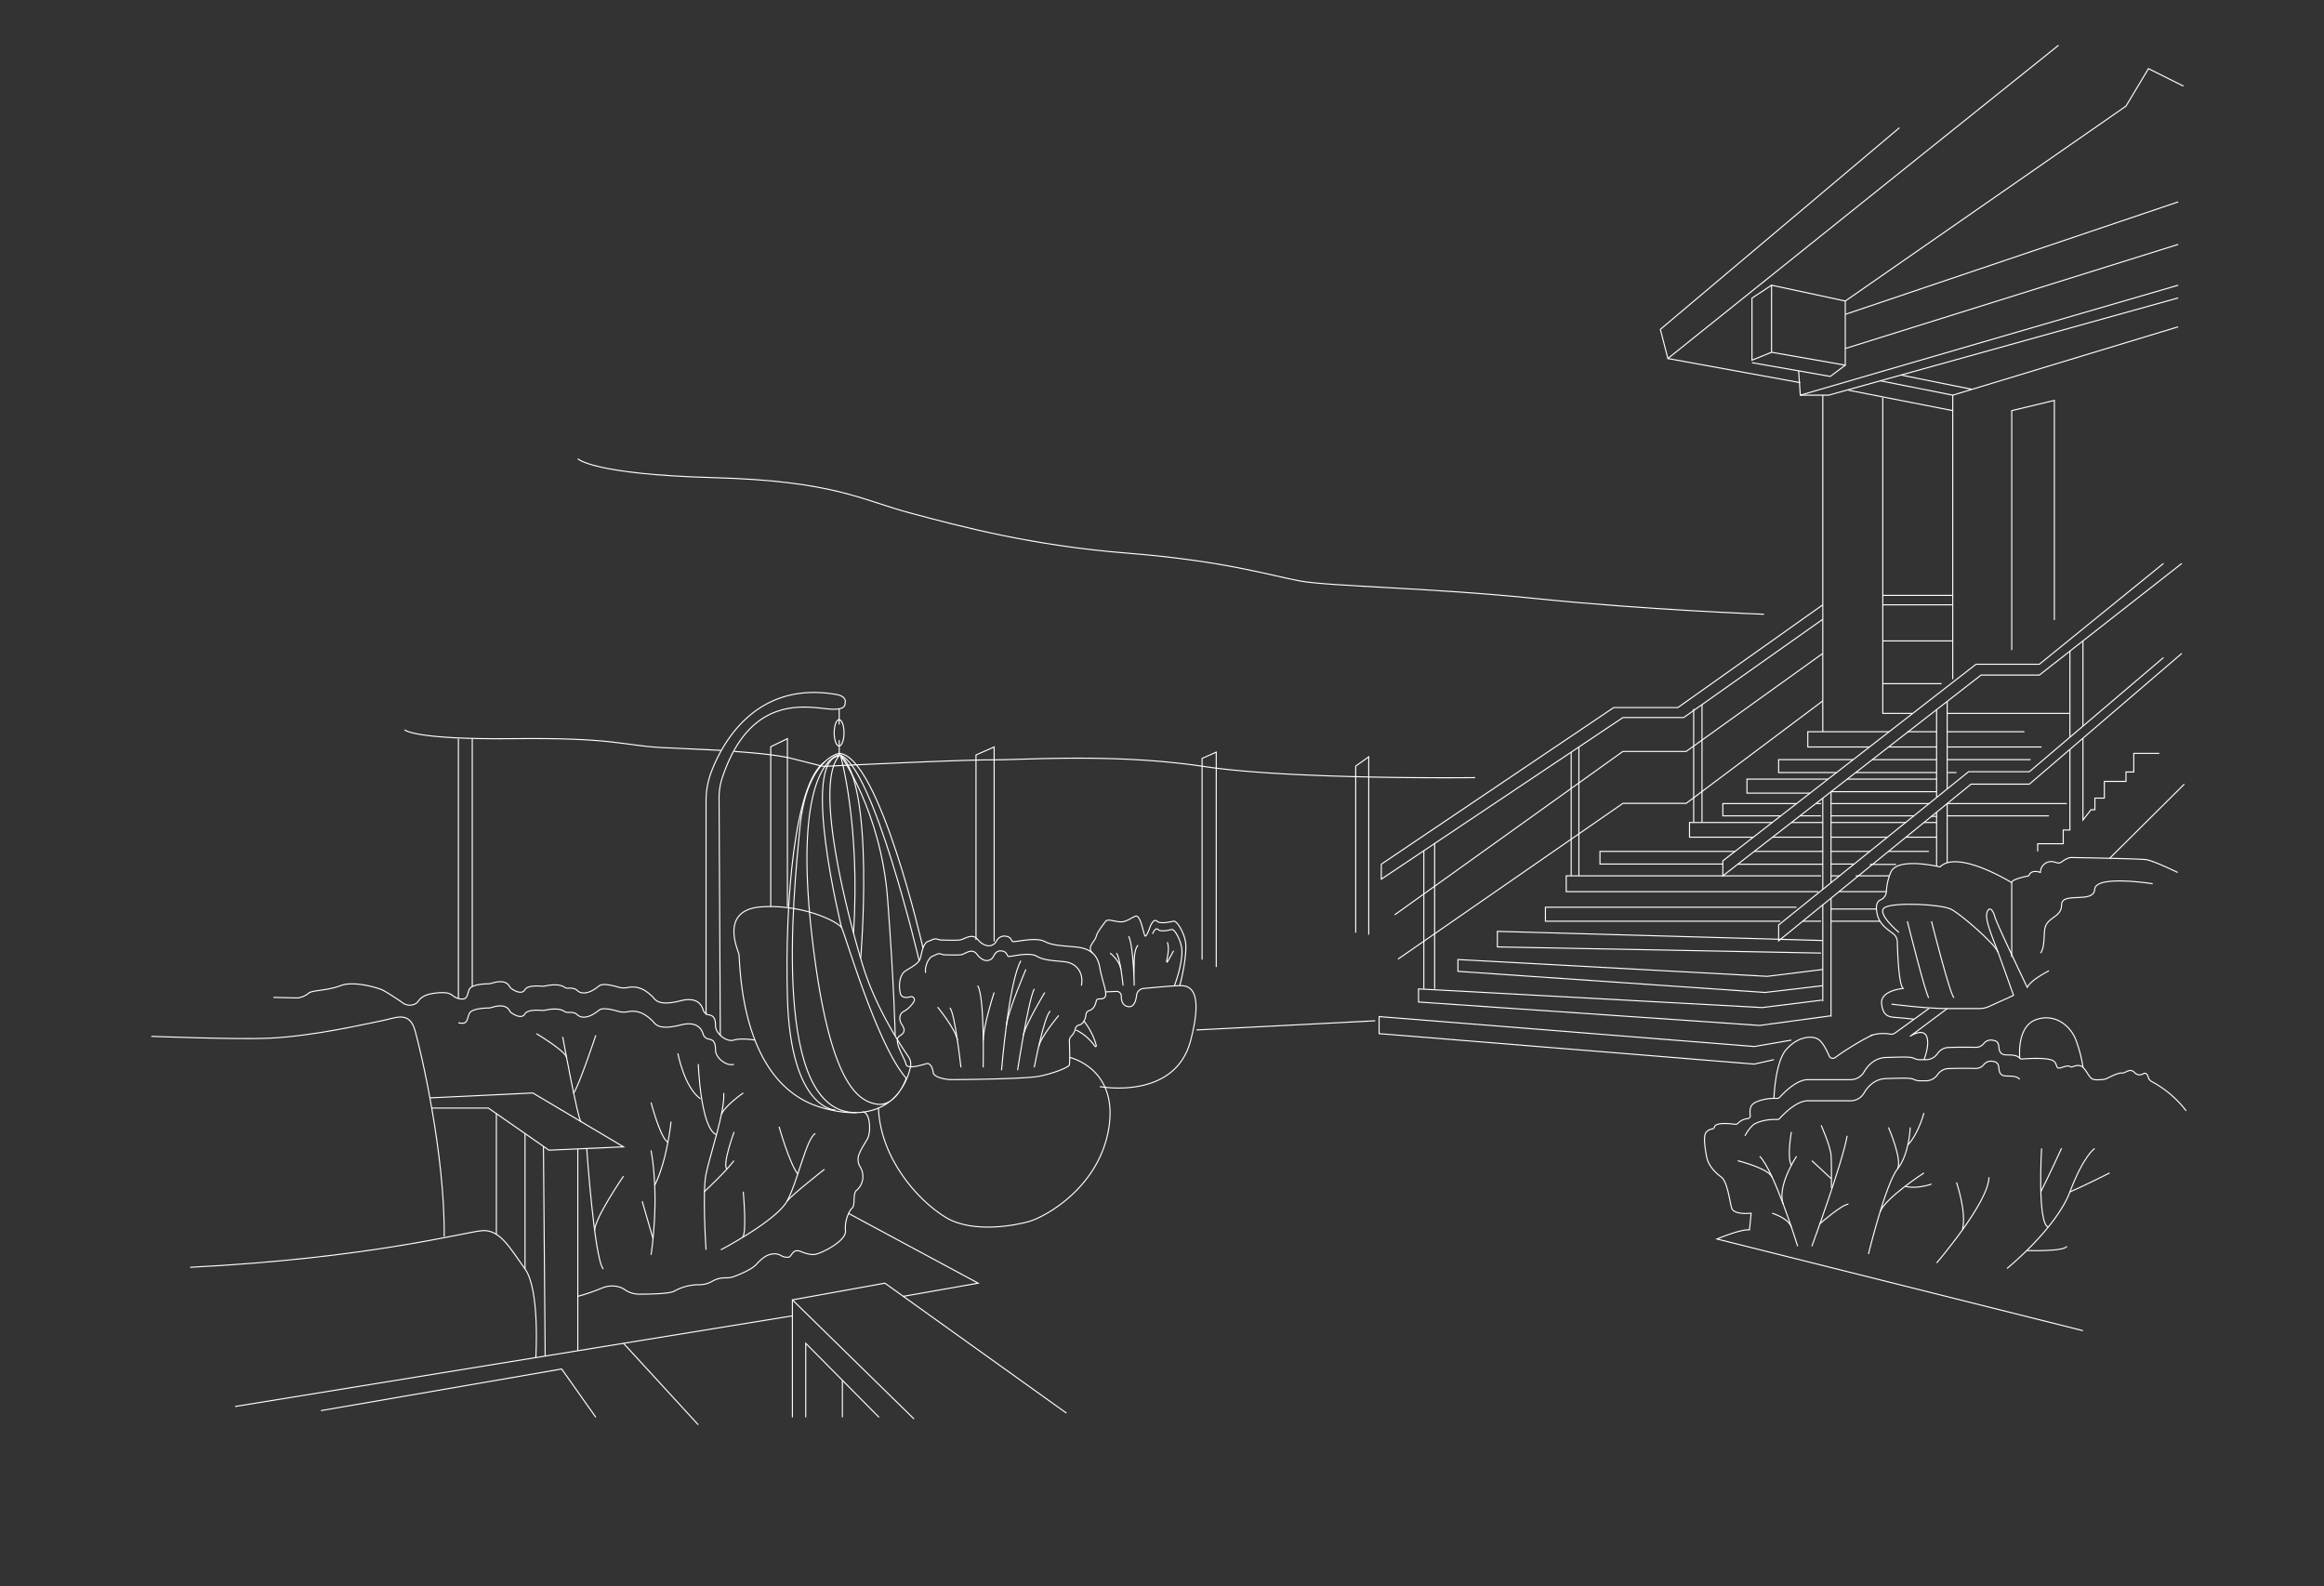 <?xml version="1.0" encoding="UTF-8"?> <svg xmlns="http://www.w3.org/2000/svg" id="Слой_1" data-name="Слой 1" viewBox="0 0 1080 737.1"><rect x="0" y="0" width="1080" height="737.1" fill="#333333" stroke="none"/> <defs> <style>.cls-1,.cls-2{fill:none;stroke:#fff;stroke-width:0.5px;}.cls-1{stroke-miterlimit:10;}.cls-2{stroke-linejoin:round;}</style> </defs> <path class="cls-1" d="M70.31,481.57s39.34,1.52,54.06.9c21.55-.9,46.84-7,53-8.13s12.78-5,15.49,4.48,13.94,57.46,13.56,95.78"></path> <line class="cls-1" x1="109.27" y1="653.57" x2="368.04" y2="611.48"></line> <polyline class="cls-1" points="149.15 655.5 261.02 636.15 276.89 658.6"></polyline> <line class="cls-1" x1="324.5" y1="662.08" x2="289.74" y2="624.21"></line> <polyline class="cls-1" points="495.6 656.66 411.21 596.27 368.24 604.02 368.24 658.6"></polyline> <polyline class="cls-1" points="408.5 658.6 374.44 624.21 374.44 658.6"></polyline> <line class="cls-1" x1="391.47" y1="658.6" x2="391.47" y2="641.41"></line> <line class="cls-1" x1="424.76" y1="659.37" x2="368.24" y2="604.02"></line> <path class="cls-1" d="M249,630.83S251,599.37,244,589.69s-11.61-18.58-20.12-17.8-52.26,12.77-135.49,17"></path> <polyline class="cls-1" points="200.66 514.9 226.95 514.9 255.08 534.47 289.74 532.92 247.6 507.89 199.81 510.17"></polyline> <line class="cls-1" x1="230.67" y1="573.59" x2="230.67" y2="517.48"></line> <line class="cls-1" x1="268.51" y1="627.67" x2="268.51" y2="533.87"></line> <line class="cls-1" x1="253.35" y1="630.13" x2="252.55" y2="532.71"></line> <line class="cls-1" x1="243.98" y1="589.69" x2="243.98" y2="526.75"></line> <polyline class="cls-1" points="394.15 563.77 454.56 596.27 419.76 602.39"></polyline> <line class="cls-1" x1="213.02" y1="464.02" x2="213.02" y2="343.24"></line> <line class="cls-1" x1="219.47" y1="458.39" x2="219.47" y2="343.24"></line> <path class="cls-1" d="M328.11,471.48v-99.2a38.62,38.62,0,0,1,2.62-14.06c5.61-14.44,21.59-41.89,58-35.49,2.09.36,4.28,1.39,4.09,3.51-.15,1.75-.2,3.33-5.64,3.33-8.95,0-37.63-9.72-51.5,31.75a29.82,29.82,0,0,0-1.52,9.55l.58,110.23"></path> <path class="cls-1" d="M341.15,349.18c10.15.7,20.55,1.7,27.09,3.35l13.21,3.34a7.75,7.75,0,0,0,2.25.22c8.51-.42,62.12-3,77.32-3,16.51,0,57.29-3.1,98.58,3.1s125.93,5.16,125.93,5.16"></path> <path class="cls-1" d="M188,339.11s3.81,4.65,50.68,4.13,50.3,3.1,68.46,4.13c7.67.44,18.33.78,27.88,1.31"></path> <polyline class="cls-1" points="358.18 421.31 358.18 346.99 365.92 343.24 365.92 421.31"></polyline> <line class="cls-1" x1="389.97" y1="329.37" x2="389.97" y2="336.66"></line> <ellipse class="cls-1" cx="389.94" cy="340.54" rx="2.29" ry="6.13"></ellipse> <path class="cls-1" d="M391.08,431s-19.25-77.61-1.11-79.74"></path> <path class="cls-1" d="M389.94,350.76s-22.09,2.81-12.54,84.87c7.76,66.65,20.65,75.87,29.94,77.42s13.81-12,13.81-12c-13.68-15.49-28.52-67.45-30.07-70s-17.29-10.83-36.9-9.67-11.62,19.22-10.84,21.8-.52,60.13,38.45,71.49c31.79,9.26,39.53-11,41.31-18.8a6.3,6.3,0,0,0-1-4.95c-4-5.78-15.13-22.94-21-41.8C393.92,425.82,378,364.4,390,351.24V343.9"></path> <path class="cls-1" d="M389.94,350.08s-15.12,2.45-18.21,34.45S358.32,517.75,398.06,517"></path> <path class="cls-1" d="M388.24,515.82s-20.9,0-22.32-52.45c-1.21-44.64,3.33-99.37,17.21-109.23"></path> <path class="cls-1" d="M389.94,350.08c18.72,1.07,39,90.47,39,90.47"></path> <path class="cls-1" d="M427.16,446.44s-21.42-91-36.9-95.63"></path> <path class="cls-1" d="M416,481.3s-.43-23.22-3.53-63.73-21.89-66.64-21.89-66.64,9.33,32.47,6.06,82.59"></path> <path class="cls-1" d="M400,445.19s6.68-80.37-9.36-94.26"></path> <path class="cls-1" d="M268.51,213.18s6.7,7.22,63,8.77,68.47,10.33,91.78,16.52,55.83,15,100.73,18.58,66.07,10.32,80,12.9,60.39,3.1,110.45,8.26,105.29,7.23,105.29,7.23"></path> <line class="cls-1" x1="639.08" y1="474.34" x2="555.98" y2="478.6"></line> <path class="cls-1" d="M511.08,504.92s34.84,6.58,42.19-21.29-3.29-25.55-6.19-25.55c-2.09,0-10.9.8-15.67,1.25a3.6,3.6,0,0,0-3.23,3.18c-.29,2.53-1.2,5.73-3.94,5.25s-3.18-3-3.16-4.89a2.13,2.13,0,0,0-2.2-2.17l-5.09.21"></path> <path class="cls-1" d="M503.6,474.34a32,32,0,0,1,5.86,11.48.37.37,0,0,1-.67.31A23.25,23.25,0,0,0,500,478.6"></path> <path class="cls-1" d="M497.12,491.37s22.48,5,18.22,32.52-29.13,41.42-37.16,43.74c-5.58,1.61-25.94,5.81-38.71-1.94-13.19-8-30.37-27.6-31.25-50.86"></path> <path class="cls-1" d="M268.51,602.39a88.91,88.91,0,0,0,11.09-3.79c4-1.73,8.27-1.07,10.66.64a11.92,11.92,0,0,0,7.05,2.14c5.62,0,14-.24,16-1.39a23.83,23.83,0,0,1,11.5-3,11.73,11.73,0,0,0,6.23-1.64,11.7,11.7,0,0,1,6.23-1.55,10.65,10.65,0,0,0,4.17-.74c3.09-1.17,8.12-3.33,10.2-5.67,2.71-3,5.42-5,8.9-4.73a6,6,0,0,1,2.41.78,5.48,5.48,0,0,0,3.65.73c1.38-.33,1.68-4,5.29-2.71,0,0,4,1.85,6.84,1.44s14.67-6.18,14.18-11,1.8-9.4,3.11-10.53c1.58-1.37.13-6.79,2.08-8.26a8.53,8.53,0,0,0,1.71-10.77A6.55,6.55,0,0,1,399,537c1.08-3.3,3.4-6.23,4.32-8.24,1.55-3.4.92-12-2.37-12.07"></path> <path class="cls-1" d="M350.85,483.31s-6.36-1.09-9.78,0-8.57-3-8.57-6.65c0-2.9-.5-4.64-3.11-5.07a3.31,3.31,0,0,1-2.64-2.33c-.72-2.55-3.05-6.12-10.51-4.21-11.09,2.84-11.87-1-13.16-2.07s-5.12-5.33-11.22-4.11a9.55,9.55,0,0,1-4.57-.17c-2.77-.82-7.11-1.83-8.73-.67-1.37,1-4.61,3.81-8.07,3.31a4.09,4.09,0,0,1-2.32-1.14c-.48-.49-1.58-1.16-4-1a3.1,3.1,0,0,1-2-.54c-1.42-1-4.48-1.42-8.69-.52a5.86,5.86,0,0,1-1.77.13c-1.93-.17-6.62-.36-7.74,1.59-1.54,2.71-5.47.22-6.71-.78-.61-.49-1.24-4.47-8.69-2.21a5.89,5.89,0,0,1-1.66.28c-2.12.05-7.7.37-8.74,2.45-1.29,2.58-.52,5.55-5.16,4.39-3.49-.87-2.33-3.36-10.07-2.58s-8.11,3.71-9.29,4.64a5.5,5.5,0,0,1-6.45,0c-1-.77-7.23-4.9-9.29-5.93s-13.42-4.49-19.61-2.12-13.16,2.12-14.71,3.41a10.42,10.42,0,0,1-5.22,2.32c-1.23,0-11.3-.26-11.3-.26"></path> <path class="cls-1" d="M341.07,494.57c-3.41,1.09-8.57-3-8.57-6.66,0-2.9-.5-4.64-3.11-5.07a3.29,3.29,0,0,1-2.64-2.33c-.72-2.55-3.05-6.12-10.51-4.21-11.09,2.84-11.87-1-13.16-2.06s-5.12-5.34-11.22-4.12a9.55,9.55,0,0,1-4.57-.17c-2.77-.82-7.11-1.82-8.73-.66-1.37,1-4.61,3.8-8.07,3.31a4.17,4.17,0,0,1-2.32-1.15c-.48-.49-1.58-1.16-4-1a3.1,3.1,0,0,1-2-.54c-1.42-1-4.48-1.42-8.69-.52a5.56,5.56,0,0,1-1.77.13c-1.93-.17-6.62-.36-7.74,1.59-1.54,2.71-5.47.22-6.71-.77-.61-.5-1.24-4.48-8.69-2.22a6.29,6.29,0,0,1-1.66.29c-2.12,0-7.7.36-8.74,2.44-1.29,2.58-.52,5.55-5.16,4.39"></path> <polyline class="cls-1" points="956.63 21.05 775.08 166.6 771.6 153.05 882.69 59.37"></polyline> <polyline class="cls-1" points="857.53 139.89 987.98 49.31 998.43 31.89 1014.69 40.02"></polyline> <line class="cls-1" x1="836.63" y1="177.82" x2="775.08" y2="166.6"></line> <polygon class="cls-1" points="857.53 139.89 857.53 169.69 823.27 163.69 823.27 132.53 857.53 139.89"></polygon> <polyline class="cls-1" points="823.27 132.53 814.18 138.53 814.18 167.37 823.27 163.69"></polyline> <polyline class="cls-1" points="814.18 168.53 850.56 174.92 857.53 169.69"></polyline> <line class="cls-1" x1="1012.24" y1="93.82" x2="857.53" y2="146.08"></line> <line class="cls-1" x1="1012.24" y1="113.57" x2="857.53" y2="161.95"></line> <polyline class="cls-1" points="835.85 172.34 836.63 183.63 1012.24 132.53"></polyline> <polyline class="cls-1" points="1012.24 138.44 849.79 183.63 836.63 183.63"></polyline> <line class="cls-1" x1="1012.24" y1="151.86" x2="907.47" y2="183.63"></line> <line class="cls-1" x1="883.41" y1="174.28" x2="916.2" y2="180.87"></line> <line class="cls-1" x1="907.47" y1="190.81" x2="858.95" y2="181.31"></line> <line class="cls-1" x1="847.08" y1="183.63" x2="847.08" y2="340.02"></line> <polyline class="cls-1" points="874.95 184.79 874.95 331.5 888.63 331.5"></polyline> <polyline class="cls-1" points="907.47 315.63 907.47 183.63 873.82 176.95"></polyline> <polyline class="cls-1" points="934.89 302.08 934.89 190.81 954.69 186.06 954.69 288.15"></polyline> <line class="cls-1" x1="874.95" y1="281.05" x2="907.47" y2="281.05"></line> <line class="cls-1" x1="874.95" y1="276.66" x2="907.47" y2="276.66"></line> <line class="cls-1" x1="874.95" y1="297.82" x2="907.47" y2="297.82"></line> <line class="cls-1" x1="874.95" y1="317.69" x2="902.31" y2="317.69"></line> <line class="cls-1" x1="904.89" y1="331.5" x2="961.92" y2="331.5"></line> <polyline class="cls-1" points="847.08 287.76 782.43 333.44 754.18 333.44 641.92 408.53 641.92 401.57 749.92 328.79 779.73 328.79 847.08 281.05"></polyline> <polyline class="cls-1" points="648.12 425.12 754.18 349.18 783.6 349.18 847.08 303.63"></polyline> <polyline class="cls-1" points="649.66 445.69 754.18 373.31 783.6 373.31 847.08 325.69"></polyline> <line class="cls-1" x1="733.74" y1="347.11" x2="733.74" y2="406.99"></line> <line class="cls-1" x1="790.95" y1="382.21" x2="790.95" y2="327.42"></line> <line class="cls-1" x1="666.69" y1="459.53" x2="666.69" y2="391.96"></line> <path class="cls-1" d="M436.76,436.79s7.37.28,9.29,0c2.37-.34,5.76-3.53,8.51,0a8,8,0,0,0,3.38,2.42,4.06,4.06,0,0,0,5.06-1.74,4.11,4.11,0,0,1,3.56-2.49c3.49.07,3.22,2.07,4.07,2.54s10.55-2.28,14.9,0c3.68,1.92,8.39,1.93,14.45,2.54s9.94,2.92,11.1,9.51S515,462,513.34,463.5c-1.46,1.4-3.42-.1-3.86,1.55-.35,1.3-.85,3.79-3.32,4.57a2.06,2.06,0,0,0-1.48,1.73c-.18,1.73-.84,4.4-3.28,5a2.24,2.24,0,0,0-1.68,1.61,6.54,6.54,0,0,1-1.7,3.36,3,3,0,0,0-1.06,2.42c.12,3.46.31,10.47-.07,11.24-.52,1-7.23,3.88-14.2,5.17s-37.93,1.54-40.51,1.54-8.26-1-8.52-3.35-1.55-4.39-2.84-4.13-9.29,3.1-9.8.26-6.46-11.1-2.84-13.17,1.29-4.38.51-5.93-1-4.33,1.55-5.52a12.45,12.45,0,0,0,4.48-4.46,1.47,1.47,0,0,0-1.6-2.22c-1.91.52-4.13.61-4.68-1.48-1-3.87-.26-8.64,2.06-10.32,2.09-1.51,6.45-3.35,7.23-6.18.61-2.25,1.16-6.9,3.61-7.75C434,436.52,434.05,435.78,436.76,436.79Z"></path> <path class="cls-1" d="M430.19,452.06c-.62-2.23,1-6.9,3.24-7.76s2.42-1.66,4.84-.64c0,0,6.6.27,8.31,0,2.12-.34,5.15-3.53,7.61,0a7.21,7.21,0,0,0,3,2.42,3.46,3.46,0,0,0,4.53-1.74c.62-1.27,1.63-2.53,3.18-2.49,3.12.07,2.88,2.07,3.64,2.54s9.43-2.28,13.33,0c3.28,1.92,7.5,1.93,12.92,2.53s8.92,5,7.75,11.11"></path> <polyline class="cls-1" points="1005.4 261.82 947.73 308.66 918.3 308.66 800.63 400.02 800.63 406.99 920.63 313.69 947.73 313.69 1013.92 261.82"></polyline> <polyline class="cls-1" points="1005.4 305.57 943.08 358.6 914.82 358.6 826.56 429.82 826.56 437.18 915.98 364.38 943.08 364.38 1013.92 303.63"></polyline> <line class="cls-1" x1="899.96" y1="377.42" x2="899.96" y2="402.51"></line> <line class="cls-1" x1="899.96" y1="329.76" x2="899.96" y2="370.4"></line> <polyline class="cls-1" points="904.89 400.92 904.89 373.41 960.5 373.41"></polyline> <line class="cls-1" x1="904.89" y1="325.93" x2="904.89" y2="366.62"></line> <line class="cls-1" x1="961.92" y1="302.57" x2="961.92" y2="342.57"></line> <polyline class="cls-1" points="967.98 343.03 967.98 381.05 971.73 376.27 973.53 376.27 973.53 370.87 977.92 370.87 977.92 363.11 987.98 363.11 987.98 358.73 991.6 358.73 991.6 350.08 1003.47 350.08"></polyline> <line class="cls-1" x1="967.98" y1="297.82" x2="967.98" y2="337.41"></line> <line class="cls-1" x1="847.08" y1="370.87" x2="847.08" y2="413.27"></line> <polyline class="cls-1" points="850.91 410.17 850.91 367.89 899.96 367.89"></polyline> <line class="cls-1" x1="850.91" y1="417.36" x2="850.91" y2="472.4"></line> <line class="cls-1" x1="847.08" y1="420.48" x2="847.08" y2="465.29"></line> <polyline class="cls-1" points="946.95 395.63 946.95 392.07 958.82 392.07 958.82 385.69 961.92 385.69 961.92 348.22"></polyline> <line class="cls-1" x1="1015.08" y1="364.38" x2="980.39" y2="398.84"></line> <path class="cls-1" d="M968,618.34,797.92,575.76s10.84-4.65,15.1-4.26l.77-7.74s-8.13,1-9.1-2.52-1.93-12.19-4.84-14.32-6-5.37-6.77-9.48-1.56-9.42-.29-11.16a4.42,4.42,0,0,1,3-1.68,1.3,1.3,0,0,0,1-1c.24-.93,1.89-2.12,9.54-1.16a1.57,1.57,0,0,0,1.32-.45,7.09,7.09,0,0,1,4.58-2.19,1.22,1.22,0,0,0,1.13-1.32c-.18-2-.27-4.06,1.18-5.41s6.14-2.91,11.12-2.65a1.82,1.82,0,0,0,1.45-.57c1.79-2,7.57-7.92,12.72-8.14H860a7.25,7.25,0,0,0,6.27-3.63c1.7-2.91,4.88-6.53,10.25-6.69,7.22-.2,11.15-.41,12.69.31a6.72,6.72,0,0,0,2.8.72h3a6.54,6.54,0,0,0,5.46-2.93,6.35,6.35,0,0,1,5.43-2.74c3.91-.17,8.94-.12,12.13-.07a4.74,4.74,0,0,0,3.9-1.8,4.12,4.12,0,0,1,4.1-1.49c4.38.52,1.74,4.32,4.13,6.2,1.77,1.39,6.22-.33,8.44,2.14a1.14,1.14,0,0,0,1,.38c2.55-.2,12-.84,14.59.83,1.68,1.1,1.3,3.05,2.32,3.36s4.17-1.62,5.55-.69a1,1,0,0,0,1,.15c1.09-.48,3.51-1.28,5,.28,1.94,2.06,2.47,4,4,5.16,1,.8,3.92.58,5.46.4a5.53,5.53,0,0,0,1.76-.54c1.61-.83,5.32-2.64,6.72-2.44,1.8.26,3.61-2.58,5.93-.26l.26.25a3.05,3.05,0,0,0,3.59.47c.88-.59,1.93-.65,2.58,1.57a3.13,3.13,0,0,0,1.58,1.94,49.69,49.69,0,0,1,16,13.58"></path> <path class="cls-1" d="M810.93,527.81a17.32,17.32,0,0,1,3.63-4.93c1.43-1.33,6.14-2.91,11.12-2.65a1.8,1.8,0,0,0,1.45-.58c1.79-2,7.57-7.91,12.72-8.13H860a7.26,7.26,0,0,0,6.27-3.64c1.7-2.91,4.88-6.53,10.25-6.68,7.22-.21,11.15-.41,12.69.3a6.58,6.58,0,0,0,2.8.73h3a6.53,6.53,0,0,0,5.46-2.94,6.4,6.4,0,0,1,5.43-2.74c3.91-.16,8.94-.12,12.13-.06a4.75,4.75,0,0,0,3.9-1.81,4.14,4.14,0,0,1,4.1-1.48c4.38.51,1.74,4.32,4.13,6.19,1.77,1.4,6.22-.32,8.44,2.15"></path> <path class="cls-1" d="M938.62,491.71s-1.61-14.66,7.56-17.89c8.68-3.06,15.74,2.67,18.32,8.95A60.29,60.29,0,0,1,968,496"></path> <path class="cls-1" d="M824.38,510.38s.51-16.69,5.67-22.62,11.56-6.67,14.63-5c2.23,1.23,4.25,5.31,5.35,7.9a1.85,1.85,0,0,0,2.82.76c4.34-3.28,14.77-9.7,18-10.65a18.34,18.34,0,0,1,7.63-.22,2.92,2.92,0,0,0,2.18-.53l15.74-11.38"></path> <path class="cls-2" d="M934.88,444.69V410.17c-.2-1.71,7.93-3.18,7.93-3.18,1.16-3.36,5.42-1.55,5.42-1.55h0a5,5,0,0,1,6.14-4.94c.5.11,1,.25,1.39.38a2.52,2.52,0,0,0,2.45-.45,12,12,0,0,1,3-1.68,3.71,3.71,0,0,1,1.43-.27c4.68.08,31.61.55,34.79,1,3.49.52,14.58,5.94,14.58,5.94"></path> <path class="cls-2" d="M934.89,410.17s-25.1-15.57-33.36-7.31c0,0-19.74-4.85-22.84,2.45a26.23,26.23,0,0,0-2.06,9,4.48,4.48,0,0,1-2.66,3.83c-2.4,1.05-2.18,4.1-1.54,6.94,1.06,4.68,5.35,7.18,7.49,8.91a4.84,4.84,0,0,1,1.79,3.61c.14,5.75.72,20.49,2.79,21.73,0,0-10.84.78-10.07,7.23s4.13,6,8.26,6.37,6.78.68,6.78.68"></path> <path class="cls-2" d="M952.18,451.11s-8.52,4.26-10.07,7.75c0,0-14.32-29.81-15.1-32.91s-2.7-5.22-3.67-1.74,2.9,11.92,6,20.48,6.38,17.84,6.38,17.84l-11.48,5.2a10.6,10.6,0,0,1-4.33.93h-15L887.72,481.5s5.81-3.87,7.55,0-1.16,10.9-1.16,10.9"></path> <path class="cls-1" d="M879,466.6s15.54,2.06,25.87,2.06"></path> <path class="cls-2" d="M882.5,433.31s-11.23-9.32-6.39-11.73,25.6-1.37,30.39.83c4.19,1.93,20.57,16.1,22,20.06"></path> <path class="cls-2" d="M886.37,428.08s8.77,35,10,35.61"></path> <path class="cls-2" d="M897.6,428.08s8.51,33.87,10.45,35.61"></path> <line class="cls-1" x1="899.96" y1="340.02" x2="886.37" y2="340.02"></line> <line class="cls-1" x1="904.89" y1="340.02" x2="940.76" y2="340.02"></line> <polyline class="cls-1" points="877.92 340.02 840.11 340.02 840.11 347.11 868.78 347.11"></polyline> <line class="cls-1" x1="877.92" y1="347.11" x2="899.96" y2="347.11"></line> <line class="cls-1" x1="904.89" y1="347.11" x2="948.76" y2="347.11"></line> <line class="cls-1" x1="943.66" y1="352.99" x2="904.89" y2="352.99"></line> <line class="cls-1" x1="899.96" y1="352.99" x2="870.09" y2="352.99"></line> <polyline class="cls-1" points="861.21 352.99 826.56 352.99 826.56 358.99 853.48 358.99"></polyline> <line class="cls-1" x1="862.37" y1="358.99" x2="899.96" y2="358.99"></line> <line class="cls-1" x1="905.21" y1="358.99" x2="909.21" y2="358.99"></line> <polyline class="cls-1" points="849.55 362.04 811.85 362.04 811.85 368.55 841.16 368.55"></polyline> <line class="cls-1" x1="858.44" y1="362.04" x2="899.96" y2="362.04"></line> <polyline class="cls-1" points="834.9 373.41 800.63 373.41 800.63 379.11 827.55 379.11"></polyline> <line class="cls-1" x1="843.89" y1="373.41" x2="846.31" y2="373.41"></line> <line class="cls-1" x1="850.91" y1="373.41" x2="896.76" y2="373.41"></line> <line class="cls-1" x1="836.48" y1="379.11" x2="846.31" y2="379.11"></line> <line class="cls-1" x1="850.91" y1="379.11" x2="889.4" y2="379.11"></line> <line class="cls-1" x1="904.89" y1="379.11" x2="952.18" y2="379.11"></line> <line class="cls-1" x1="897.6" y1="379.35" x2="899.96" y2="379.35"></line> <polyline class="cls-1" points="823.57 382.21 785.14 382.21 785.14 389.03 814.78 389.03"></polyline> <line class="cls-1" x1="832.5" y1="382.21" x2="847.08" y2="382.21"></line> <line class="cls-1" x1="850.91" y1="382.21" x2="885.7" y2="382.21"></line> <line class="cls-1" x1="894.08" y1="382.21" x2="899.96" y2="382.21"></line> <line class="cls-1" x1="823.72" y1="389.03" x2="847.08" y2="389.03"></line> <line class="cls-1" x1="850.91" y1="389.03" x2="877.11" y2="389.03"></line> <line class="cls-1" x1="885.7" y1="389.03" x2="899.96" y2="389.03"></line> <polyline class="cls-1" points="806.28 395.63 743.53 395.63 743.53 401.51 800.63 401.51"></polyline> <line class="cls-1" x1="815.23" y1="395.63" x2="847.08" y2="395.63"></line> <line class="cls-1" x1="850.91" y1="395.63" x2="868.93" y2="395.63"></line> <line class="cls-1" x1="877.6" y1="395.63" x2="896.37" y2="395.63"></line> <line class="cls-1" x1="807.57" y1="401.59" x2="847.08" y2="401.59"></line> <line class="cls-1" x1="850.91" y1="401.51" x2="861.64" y2="401.51"></line> <line class="cls-1" x1="868.93" y1="401.68" x2="881.17" y2="401.68"></line> <polyline class="cls-1" points="846.3 406.99 727.85 406.99 727.85 414.34 845.1 414.34"></polyline> <line class="cls-1" x1="850.91" y1="406.99" x2="854.86" y2="406.99"></line> <line class="cls-1" x1="862.37" y1="406.99" x2="877.92" y2="406.99"></line> <line class="cls-1" x1="854.62" y1="414.34" x2="876.63" y2="414.34"></line> <line class="cls-1" x1="872" y1="422.41" x2="850.91" y2="422.41"></line> <line class="cls-1" x1="850.91" y1="428.08" x2="873.81" y2="428.08"></line> <line class="cls-1" x1="846.31" y1="428.08" x2="837.74" y2="428.08"></line> <polyline class="cls-1" points="827.32 428.08 718.18 428.08 718.18 421.58 834.9 421.58"></polyline> <polyline class="cls-1" points="847.08 450.5 821.27 453.69 677.53 445.89 677.53 451.37 820.24 461.18 847.08 458.03"></polyline> <polyline class="cls-1" points="846.64 464.76 818.84 468.2 659.21 459.53 659.21 465.62 817.69 476.51 850.91 472.02"></polyline> <polyline class="cls-1" points="832.5 483.32 815.23 486.3 640.89 472.4 640.89 480.32 815.23 494.47 824.38 492.4"></polyline> <polyline class="cls-1" points="846.3 442.88 695.85 440.02 695.85 432.79 847.08 437.05"></polyline> <path class="cls-1" d="M548.24,458s3-10.79,2.84-18.53c-.09-5.26-4.13-11.74-5.68-11.42s-6.19,1.46-7.74,0-3.1,2.33-3.1,2.36S533,435.1,532.24,435s-2.06-10.35-4.64-9.24-1.81,1.24-4.91,2.34-7.64-1.61-8.85,0-3.9,5-4.36,6.9-2.83,4-2.79,5.57a3.14,3.14,0,0,0,1,2.33"></path> <path class="cls-1" d="M545.79,458s3.6-9.21,3.48-16c-.08-4.65-3.42-10.38-4.7-10.09s-5.13,1.29-6.41,0-2.56,2.06-2.56,2.09"></path> <path class="cls-1" d="M465.43,497.31s3.34-41.07,9-50.87"></path> <path class="cls-1" d="M472.89,497.31s4.9-32.21,7.74-37.78"></path> <path class="cls-1" d="M480.63,496s4.64-24.2,7.48-26.17"></path> <path class="cls-1" d="M456.89,496s.77-33.13-2.58-38"></path> <path class="cls-1" d="M446.56,496s-2.83-25.69-5.16-27.68"></path> <path class="cls-1" d="M521.92,458s-1.29-13-3.1-15.15"></path> <path class="cls-1" d="M835.4,579.11s-2.93-9.5-6.7-19.55c-3.48-9.28-7.67-19-10.94-22.25"></path> <path class="cls-1" d="M834.9,537.31s-9.25,13.76-6.2,22.25"></path> <path class="cls-1" d="M807.57,539.37s14.15,3.49,16,7.68"></path> <path class="cls-1" d="M823.57,563.77s7.54,2.28,8.93,6.45"></path> <path class="cls-1" d="M832.5,526s-2.2,11.83,0,15.46"></path> <path class="cls-1" d="M335,580.77s25.77-13.53,30.73-22.56,9.09-29.64,13.22-31.46"></path> <path class="cls-1" d="M383.13,543.37s-15.19,11.86-17.4,14.84"></path> <path class="cls-1" d="M362.05,523.6s4.88,17.23,8.7,21.93"></path> <path class="cls-1" d="M345.4,553.76s1.83,19.75-.44,21.32"></path> <path class="cls-1" d="M328.11,580.77s-1.8-26.49,0-35.24,8.93-29.38,8.21-37.64"></path> <path class="cls-1" d="M324.5,494.47s1.09,30,8.46,32.82"></path> <path class="cls-1" d="M327.31,553.76s9.95-9.23,13.76-14.39"></path> <path class="cls-1" d="M315,489.52s3.11,16.07,10.59,21.09"></path> <path class="cls-1" d="M341.15,526s-5.69,15.42-3.3,17.26"></path> <path class="cls-1" d="M345.4,507.89s-8.41,5.77-10.16,10"></path> <path class="cls-1" d="M261.49,481.82s7.08,38.52,8.48,39.36"></path> <path class="cls-1" d="M276.89,481.1s-8.12,24.21-10.32,26.79"></path> <path class="cls-1" d="M272.66,533.68s3.58,51.63,7.71,56"></path> <path class="cls-1" d="M289.74,546.56s-13.44,19.51-13.39,25.28"></path> <path class="cls-1" d="M249.28,480.32s13.41,8,14,11.05"></path> <path class="cls-1" d="M302.56,583.08s4.13-25.42,0-48.5"></path> <path class="cls-1" d="M311.85,521.18s-1.76,17.89-7.59,29.65"></path> <path class="cls-1" d="M302.56,512.3s4.32,16.63,7.84,18.5"></path> <line class="cls-1" x1="298.44" y1="558.21" x2="303.48" y2="575.63"></line> <path class="cls-1" d="M842,579.11s14.28-38.92,16.4-51.3"></path> <path class="cls-1" d="M846.31,522.91s4.43,9.75,4.66,14.4.11,14.77.11,14.77"></path> <line class="cls-1" x1="850.97" y1="547.69" x2="842.02" y2="539.37"></line> <path class="cls-1" d="M845.54,568.8S856,559.61,859,559.56"></path> <path class="cls-1" d="M868.3,582.73s7.94-32.59,13.49-39.52,5.93-19.32,5.93-19.32"></path> <path class="cls-1" d="M894.08,545.05s-17.8,11.5-20.35,18"></path> <path class="cls-1" d="M877.6,523.89s6.55,15,4.19,19.32"></path> <path class="cls-1" d="M894.08,517.18s-2.41,9.44-7.48,14.88"></path> <path class="cls-1" d="M885.34,551.24s4.45,1.55,12.26-1"></path> <path class="cls-1" d="M932.69,589.44s22.78-18.49,29.23-35.57,11.51-20.19,11.51-20.19"></path> <path class="cls-1" d="M948.76,533.68s-2.08,34.87,3.09,36.54"></path> <path class="cls-1" d="M958.05,533.55s-6,13.15-9.7,20.32"></path> <path class="cls-1" d="M980.39,545.05s-12.54,6.29-18.47,8.82"></path> <path class="cls-1" d="M941.86,581.12s17.48.57,18.64-2"></path> <path class="cls-1" d="M1000.37,410.66s-26.52-4.27-26.94,2.61-15.38.82-15.38,7.21-7.64,5.34-7.95,12.31-.62,8.06-1.75,10.09"></path> <path class="cls-1" d="M900,586.86s6-7,12.07-15.48,12.13-18.43,12.24-24.33"></path> <path class="cls-1" d="M909.21,549.46S914,563.13,912,571.38"></path> <polyline class="cls-1" points="462 437.47 462 347.11 453.56 350.81 453.56 436.79"></polyline> <polyline class="cls-1" points="565.21 449.37 565.21 349.51 558.63 352.42 558.63 445.94"></polyline> <polyline class="cls-1" points="636.08 434.34 636.08 351.68 630.02 355.99 630.02 433.44"></polyline> <line class="cls-1" x1="661.68" y1="395.32" x2="661.68" y2="459.53"></line> <line class="cls-1" x1="730.15" y1="349.51" x2="730.15" y2="406.99"></line> <line class="cls-1" x1="787.08" y1="329.37" x2="787.08" y2="382.21"></line> <path class="cls-1" d="M528.89,439.24s-1.64,1-1.81,7.2,0,11.59,0,11.59-.26-18.28-2.58-23"></path> <path class="cls-1" d="M515.88,442.88s4.43,3.36,5,7.58"></path> <path class="cls-1" d="M542.43,437.84s1.17,2,0,7.35,1.94-2,3-3.34"></path> <path class="cls-1" d="M435.73,468s8.49,10.37,9.2,15.42"></path> <path class="cls-1" d="M462,461.18s-5.08,15.46-5.06,22.31"></path> <path class="cls-1" d="M476.76,450.46s-8.21,19-9.08,26.05"></path> <path class="cls-1" d="M485.53,461.18s-9.09,15-9.94,19.92"></path> <path class="cls-1" d="M492,471.87s-8.28,9.87-9.29,14.43"></path> </svg> 